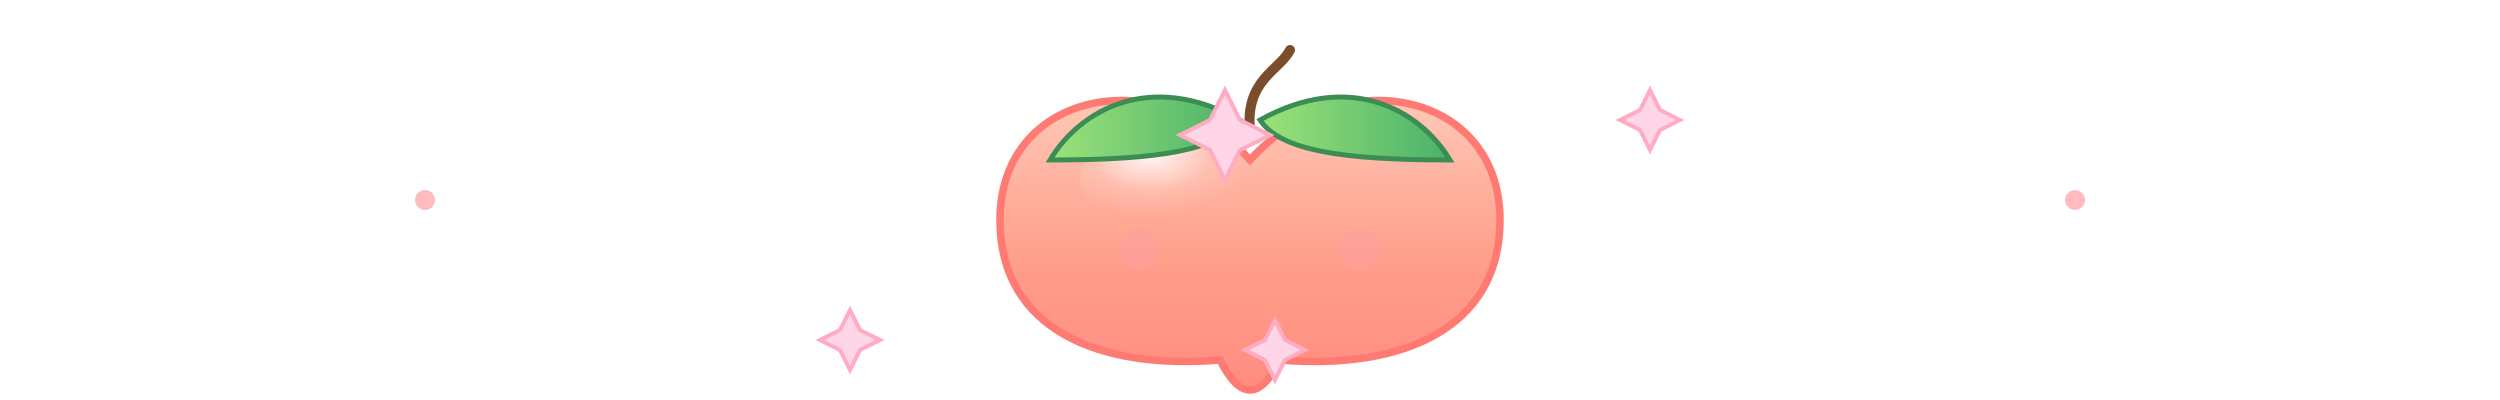 <svg width="500" height="80" viewBox="0 0 500 80" xmlns="http://www.w3.org/2000/svg">
  <defs>
    <!-- Soft peach gradient for anime look -->
    <linearGradient id="peachSkin" x1="0%" y1="0%" x2="0%" y2="100%">
      <stop offset="0%" stop-color="#FFD1C1"/>
      <stop offset="60%" stop-color="#FF9E8A"/>
      <stop offset="100%" stop-color="#FF8A80"/>
    </linearGradient>

    <!-- Gloss highlight -->
    <radialGradient id="peachGloss" cx="35%" cy="30%" r="50%">
      <stop offset="0%" stop-color="#FFFFFF" stop-opacity="0.85"/>
      <stop offset="60%" stop-color="#FFFFFF" stop-opacity="0.15"/>
      <stop offset="100%" stop-color="#FFFFFF" stop-opacity="0"/>
    </radialGradient>

    <!-- Leaf gradient -->
    <linearGradient id="leafGrad" x1="0%" y1="0%" x2="100%" y2="0%">
      <stop offset="0%" stop-color="#9CE27A"/>
      <stop offset="100%" stop-color="#49B26A"/>
    </linearGradient>

    <!-- Side line gradient -->
    <linearGradient id="lineGrad" x1="0%" y1="0%" x2="100%" y2="0%">
      <stop offset="0%" stop-color="#FFC4B8" stop-opacity="0"/>
      <stop offset="50%" stop-color="#FF9FA2" stop-opacity="0.9"/>
      <stop offset="100%" stop-color="#FFC4B8" stop-opacity="0"/>
    </linearGradient>

    <!-- Soft glow for sparkles and peach outline -->
    <filter id="softGlow" x="-50%" y="-50%" width="200%" height="200%">
      <feGaussianBlur stdDeviation="1.2" result="coloredBlur"/>
      <feMerge>
        <feMergeNode in="coloredBlur"/>
        <feMergeNode in="SourceGraphic"/>
      </feMerge>
    </filter>
  </defs>

  <!-- Side decorative lines -->
  <line x1="30" y1="40" x2="210" y2="40" stroke="url(#lineGrad)" stroke-width="3" stroke-linecap="round"/>
  <line x1="290" y1="40" x2="470" y2="40" stroke="url(#lineGrad)" stroke-width="3" stroke-linecap="round"/>

  <!-- Small accent dots on lines -->
  <circle cx="85" cy="40" r="2" fill="#FF9FA2" opacity="0.7"/>
  <circle cx="415" cy="40" r="2" fill="#FF9FA2" opacity="0.7"/>

  <!-- Center peach body (rounded heart-like anime peach) -->
  <g transform="translate(250,40)">
    <!-- Main peach shape -->
    <path d="M 0 -8
             C -18 -28, -50 -22, -50 4
             C -50 26, -30 34, -6 32
             C -2 40, 2 40, 6 32
             C 30 34, 50 26, 50 4
             C 50 -22, 18 -28, 0 -8 Z"
          fill="url(#peachSkin)" stroke="#FF7A73" stroke-width="1.5" filter="url(#softGlow)"/>

    <!-- Gloss highlight -->
    <ellipse cx="-14" cy="-4" rx="20" ry="12" fill="url(#peachGloss)"/>

    <!-- Leaf pair -->
    <path d="M -2 -16
             C -20 -26, -34 -18, -40 -8
             C -18 -8, -6 -10, -2 -16 Z"
          fill="url(#leafGrad)" stroke="#3C8D54" stroke-width="1"/>

    <path d="M 2 -16
             C 20 -26, 34 -18, 40 -8
             C 18 -8, 6 -10, 2 -16 Z"
          fill="url(#leafGrad)" stroke="#3C8D54" stroke-width="1"/>

    <!-- Stem -->
    <path d="M 0 -14 C -1 -24, 6 -26, 8 -30" stroke="#7A4E2C" stroke-width="2" fill="none" stroke-linecap="round"/>

    <!-- Cute blush circles -->
    <circle cx="-22" cy="10" r="4" fill="#FF9FA2" opacity="0.5"/>
    <circle cx="22" cy="10" r="4" fill="#FF9FA2" opacity="0.5"/>
  </g>

  <!-- Sparkles for anime vibe -->
  <g fill="#FFD6E7" stroke="#FFACC2" stroke-width="0.8" filter="url(#softGlow)">
    <path d="M245 18 l3 6 l6 3 l-6 3 l-3 6 l-3 -6 l-6 -3 l6 -3 Z"/>
    <path d="M255 64 l2 4 l4 2 l-4 2 l-2 4 l-2 -4 l-4 -2 l4 -2 Z"/>
    <path d="M330 18 l2 4 l4 2 l-4 2 l-2 4 l-2 -4 l-4 -2 l4 -2 Z"/>
    <path d="M170 62 l2 4 l4 2 l-4 2 l-2 4 l-2 -4 l-4 -2 l4 -2 Z"/>
  </g>
</svg>


